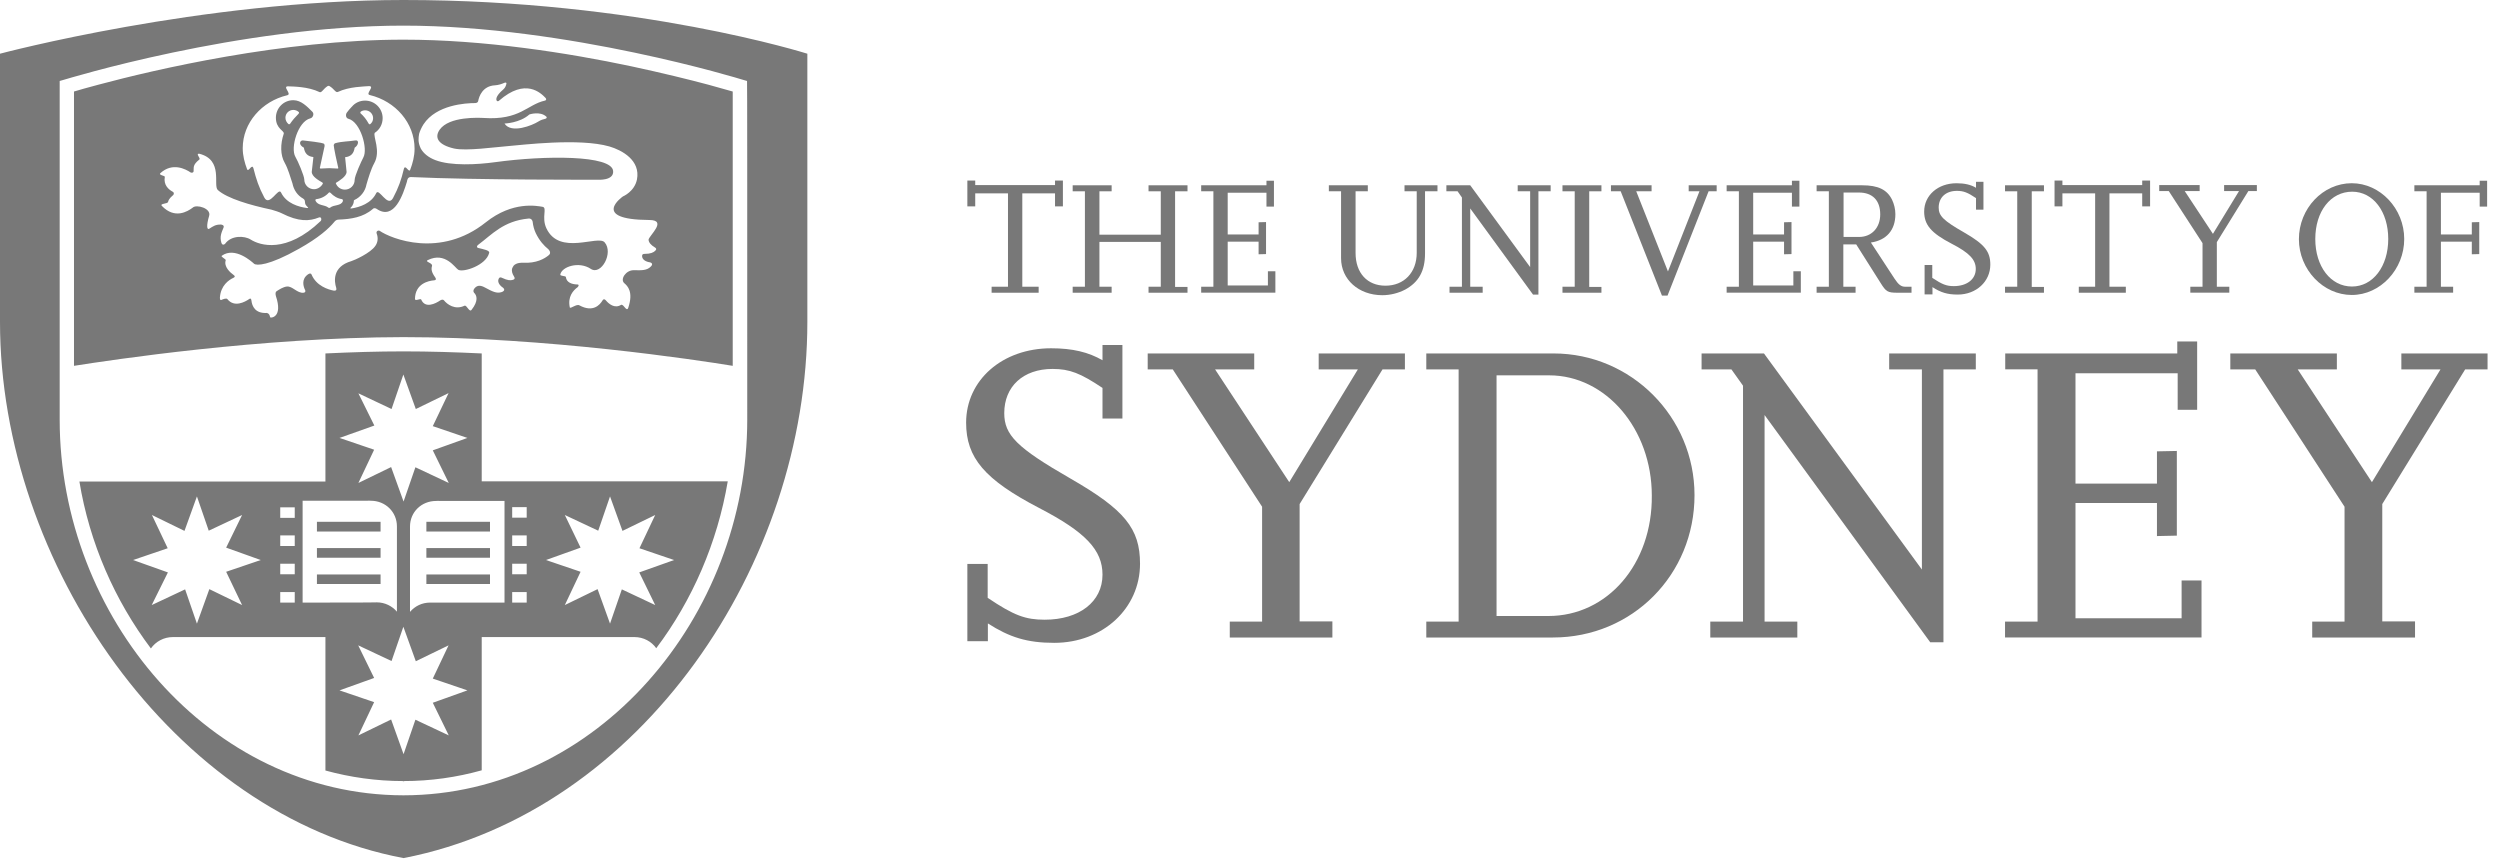 <svg width="87" height="30" viewBox="0 0 87 30" fill="none" xmlns="http://www.w3.org/2000/svg">
<path d="M36.145 10.187H34.508V9.978H35.078V6.729H33.938V7.182H33.664V6.283H33.938V6.441H36.715V6.283H36.989V7.182H36.715V6.729H35.576V9.978H36.145V10.187Z" fill="#787878"/>
<path d="M41.325 10.187H39.969V9.978H40.395V8.418H38.26V9.978H38.685V10.187H37.329V9.978H37.755V6.657H37.329V6.448H38.685V6.657H38.26V8.167H40.395V6.657H39.969V6.448H41.325V6.657H40.893V9.985H41.325V10.187Z" fill="#787878"/>
<path d="M44.39 10.186H41.801V9.978H42.226V6.657H41.801V6.448H44.073V6.29H44.333V7.189H44.073V6.707H42.724V8.159H43.799V7.735L44.058 7.728V8.842L43.799 8.849V8.411H42.724V9.935H44.123V9.439H44.383V10.186H44.39Z" fill="#787878"/>
<path d="M50.017 6.657H49.591V8.821C49.591 9.425 49.374 9.82 48.898 10.079C48.66 10.201 48.386 10.273 48.105 10.273C47.283 10.273 46.669 9.726 46.669 8.986V6.657H46.244V6.448H47.6V6.657H47.174V8.806C47.174 9.496 47.578 9.942 48.213 9.942C48.862 9.942 49.302 9.482 49.302 8.799V6.657H48.877V6.448H50.024V6.657H50.017Z" fill="#787878"/>
<path d="M53.53 10.251H53.349L51.164 7.254V9.978H51.597V10.187H50.443V9.978H50.875V6.873L50.724 6.657H50.334V6.448H51.164L53.249 9.295V6.657H52.816V6.448H53.963V6.657H53.537V10.251H53.53Z" fill="#787878"/>
<path d="M55.73 10.187H54.374V9.978H54.8V6.657H54.374V6.448H55.73V6.657H55.305V9.985H55.73V10.187Z" fill="#787878"/>
<path d="M58.03 10.287H57.836L56.4 6.657H56.061V6.448H57.475V6.657H56.941L58.045 9.446L59.141 6.657H58.766V6.448H59.74V6.657H59.459L58.03 10.287Z" fill="#787878"/>
<path d="M62.677 10.186H60.087V9.978H60.513V6.657H60.087V6.448H62.359V6.29H62.619V7.189H62.359V6.707H61.011V8.159H62.085V7.735L62.344 7.728V8.842L62.085 8.849V8.411H61.011V9.935H62.409V9.439H62.669V10.186H62.677Z" fill="#787878"/>
<path d="M66.514 10.187H66.031C65.692 10.187 65.634 10.151 65.446 9.849L64.595 8.504H64.148V9.978H64.574V10.187H63.218V9.978H63.644V6.657H63.218V6.448H64.804C65.36 6.448 65.67 6.599 65.844 6.952C65.915 7.103 65.959 7.275 65.959 7.455C65.959 8.008 65.649 8.361 65.107 8.44L65.93 9.698C66.067 9.906 66.161 9.978 66.298 9.978H66.521V10.187H66.514ZM64.148 8.246H64.696C65.129 8.246 65.432 7.929 65.432 7.462C65.432 6.973 65.165 6.7 64.689 6.7H64.156V8.246H64.148Z" fill="#787878"/>
<path d="M67.243 10.244H66.976V9.223H67.243V9.669C67.589 9.899 67.74 9.957 67.993 9.957C68.447 9.957 68.757 9.719 68.757 9.36C68.757 9.036 68.534 8.799 67.921 8.483C67.199 8.109 66.961 7.821 66.961 7.361C66.961 6.801 67.437 6.377 68.087 6.377C68.368 6.377 68.585 6.427 68.765 6.535V6.326H69.024V7.297H68.765V6.894C68.476 6.7 68.332 6.642 68.101 6.642C67.712 6.642 67.466 6.873 67.466 7.225C67.466 7.512 67.632 7.678 68.347 8.087C69.06 8.497 69.263 8.749 69.263 9.209C69.263 9.798 68.772 10.251 68.13 10.251C67.769 10.251 67.538 10.179 67.25 9.992V10.244H67.243Z" fill="#787878"/>
<path d="M71.13 10.187H69.775V9.978H70.2V6.657H69.775V6.448H71.13V6.657H70.705V9.985H71.13V10.187Z" fill="#787878"/>
<path d="M73.979 10.187H72.342V9.978H72.911V6.729H71.772V7.182H71.498V6.283H71.772V6.441H74.549V6.283H74.823V7.182H74.549V6.729H73.409V9.978H73.979V10.187Z" fill="#787878"/>
<path d="M77.58 10.186H76.223V9.978H76.648V8.461L75.473 6.649H75.141V6.441H76.548V6.649H76.028L77.01 8.138L77.918 6.649H77.399V6.441H78.539V6.649H78.243L77.146 8.425V9.978H77.58V10.186Z" fill="#787878"/>
<path d="M80.002 8.324C80.002 7.26 80.832 6.376 81.842 6.376C82.83 6.376 83.667 7.26 83.667 8.317C83.667 9.374 82.837 10.265 81.842 10.265C80.846 10.265 80.002 9.381 80.002 8.324ZM80.572 8.317C80.572 9.273 81.106 9.971 81.849 9.971C82.577 9.971 83.111 9.273 83.111 8.317C83.111 7.361 82.585 6.671 81.856 6.671C81.106 6.671 80.572 7.354 80.572 8.317Z" fill="#787878"/>
<path d="M85.376 10.186H84.02V9.978H84.446V6.657H84.02V6.448H86.293V6.29H86.552V7.189H86.293V6.707H84.944V8.159H86.019V7.735L86.278 7.728V8.842L86.019 8.849V8.411H84.944V9.978H85.369V10.186H85.376Z" fill="#787878"/>
<path d="M34.371 22.314H33.664V19.625H34.371V20.804C35.287 21.422 35.691 21.566 36.355 21.566C37.559 21.566 38.367 20.941 38.367 19.999C38.367 19.143 37.783 18.518 36.16 17.677C34.27 16.692 33.621 15.937 33.621 14.708C33.621 13.227 34.883 12.12 36.578 12.12C37.329 12.12 37.884 12.257 38.367 12.537V12.005H39.06V14.564H38.367V13.5C37.603 12.99 37.228 12.839 36.629 12.839C35.605 12.839 34.948 13.45 34.948 14.377C34.948 15.139 35.381 15.578 37.257 16.656C39.132 17.735 39.673 18.389 39.673 19.618C39.673 21.171 38.382 22.371 36.687 22.371C35.742 22.371 35.129 22.177 34.378 21.695V22.314H34.371Z" fill="#787878"/>
<path d="M46.367 22.185H42.796V21.631H43.921V17.634L40.812 12.854H39.94V12.3H43.647V12.854H42.284L44.866 16.779L47.254 12.854H45.89V12.3H48.891V12.854H48.112L45.227 17.541V21.624H46.367V22.185Z" fill="#787878"/>
<path d="M49.635 22.185V21.631H50.76V12.854H49.635V12.3H54.064C56.769 12.3 58.969 14.514 58.969 17.232C58.969 20 56.805 22.185 54.042 22.185H49.635ZM52.08 21.437H53.883C55.939 21.437 57.505 19.626 57.483 17.246C57.483 14.931 55.889 13.062 53.912 13.062H52.08V21.437Z" fill="#787878"/>
<path d="M67.632 22.35H67.171L61.407 14.443V21.631H62.547V22.185H59.518V21.631H60.657V13.422L60.253 12.854H59.215V12.3H61.386L66.882 19.82V12.854H65.743V12.3H68.758V12.854H67.632V22.35Z" fill="#787878"/>
<path d="M76.605 22.184H69.775V21.631H70.907V12.853H69.782V12.3H75.769V11.883H76.461V14.262H75.783V12.99H72.227V16.829H75.062V15.707L75.754 15.693V18.64L75.062 18.655V17.504H72.227V21.516H75.92V20.2H76.613V22.184H76.605Z" fill="#787878"/>
<path d="M84.036 22.185H80.465V21.631H81.59V17.634L78.481 12.854H77.615V12.3H81.323V12.854H79.96L82.543 16.779L84.93 12.854H83.567V12.3H86.567V12.854H85.788L82.903 17.541V21.624H84.043V22.185H84.036Z" fill="#787878"/>
<path d="M14.838 19.41H17.052V19.072H14.838V19.41ZM14.838 20.323H17.052V19.992H14.838V20.323ZM14.838 18.497H17.052V18.159H14.838V18.497ZM13.244 19.072H11.029V19.41H13.244V19.072ZM13.244 19.992H11.029V20.323H13.244V19.992ZM13.244 18.159H11.029V18.497H13.244V18.159ZM16.764 12.3C15.862 12.257 14.946 12.228 14.044 12.228C13.143 12.228 12.227 12.257 11.325 12.3V16.757H2.763C3.116 18.899 3.996 20.898 5.251 22.566C5.417 22.328 5.699 22.17 6.016 22.17H11.325V26.814C12.191 27.051 13.099 27.181 14.037 27.181V27.217H14.044V27.181C14.982 27.181 15.891 27.051 16.764 26.807V22.17H22.08C22.39 22.17 22.671 22.321 22.837 22.558C24.093 20.891 24.965 18.885 25.326 16.75H16.764V12.3ZM12.472 13.688L13.626 14.234L14.037 13.033L14.47 14.234L15.61 13.68L15.061 14.83L16.266 15.24L15.061 15.672L15.617 16.807L14.456 16.261L14.044 17.454L13.611 16.254L12.472 16.807L13.02 15.65L11.815 15.24L13.027 14.809L12.472 13.688ZM8.425 21.056L7.285 20.502L6.853 21.703L6.442 20.51L5.28 21.056L5.843 19.92L4.631 19.489L5.836 19.079L5.287 17.922L6.42 18.475L6.853 17.275L7.264 18.468L8.425 17.922L7.87 19.058L9.074 19.489L7.87 19.898L8.425 21.056ZM10.257 20.97H9.752V20.603H10.257V20.97ZM10.257 19.985H9.752V19.618H10.257V19.985ZM10.257 19H9.752V18.633H10.257V19ZM10.257 18.022H9.752V17.656H10.257V18.022ZM10.531 20.97V17.426H12.768C12.811 17.418 12.861 17.426 12.905 17.426C13.417 17.426 13.813 17.821 13.813 18.317V21.286C13.648 21.092 13.395 20.962 13.114 20.962C13.078 20.97 11.231 20.97 10.531 20.97ZM15.617 25.592L14.456 25.046L14.044 26.246L13.611 25.038L12.472 25.592L13.02 24.435L11.815 24.025L13.02 23.593L12.465 22.458L13.626 23.004L14.037 21.811L14.47 23.011L15.61 22.458L15.061 23.615L16.266 24.025L15.061 24.456L15.617 25.592ZM19.656 17.922L20.818 18.468L21.229 17.275L21.662 18.475L22.801 17.922L22.253 19.079L23.458 19.489L22.246 19.92L22.801 21.056L21.64 20.51L21.229 21.703L20.796 20.502L19.656 21.056L20.204 19.898L19 19.489L20.204 19.058L19.656 17.922ZM17.824 17.648H18.329V18.015H17.824V17.648ZM17.824 18.633H18.329V19H17.824V18.633ZM17.824 19.618H18.329V19.985H17.824V19.618ZM17.824 20.603H18.329V20.97H17.824V20.603ZM17.557 17.426V20.97C16.858 20.97 15.004 20.97 14.968 20.97C14.686 20.97 14.441 21.092 14.268 21.293V18.324C14.268 17.821 14.665 17.433 15.177 17.433C15.22 17.433 15.271 17.426 15.314 17.433H17.557V17.426ZM21.972 2.308C19.765 1.84 16.85 1.38 14.044 1.38C9.832 1.38 5.381 2.423 3.426 2.947C3.037 3.048 2.748 3.134 2.575 3.185V12.731C3.845 12.53 9.074 11.739 14.037 11.732C19 11.732 24.23 12.523 25.499 12.731V3.185C25.326 3.134 25.037 3.055 24.648 2.947C24.006 2.775 23.075 2.545 21.972 2.308ZM9.998 3.314C10.171 3.271 9.796 2.991 10.041 3.005C10.2 3.012 10.726 3.012 11.123 3.206C11.195 3.235 11.245 3.098 11.397 2.998C11.412 2.991 11.447 2.976 11.469 2.998C11.628 3.091 11.678 3.235 11.758 3.199C12.154 3.012 12.674 3.012 12.825 2.998C13.078 2.983 12.695 3.271 12.868 3.307C13.763 3.523 14.427 4.277 14.427 5.176C14.427 5.435 14.362 5.679 14.275 5.909C14.225 6.031 14.102 5.686 14.052 5.888C13.965 6.254 13.871 6.527 13.676 6.894C13.489 7.239 13.186 6.52 13.092 6.722C12.919 7.081 12.515 7.21 12.234 7.254C12.198 7.254 12.169 7.254 12.212 7.218C12.227 7.203 12.299 7.139 12.313 7.009C12.313 6.995 12.306 6.973 12.335 6.959C12.551 6.858 12.71 6.657 12.753 6.42C12.818 6.197 12.912 5.881 13.02 5.686C13.265 5.255 12.97 4.737 13.042 4.622C13.208 4.515 13.316 4.328 13.316 4.112C13.316 3.774 13.042 3.501 12.703 3.501C12.522 3.501 12.356 3.58 12.248 3.71L12.234 3.724C12.176 3.781 12.126 3.846 12.075 3.911C12.017 3.983 12.032 4.112 12.126 4.134C12.544 4.241 12.811 5.176 12.645 5.478C12.573 5.615 12.342 6.118 12.342 6.261C12.342 6.448 12.191 6.599 12.003 6.599C11.859 6.599 11.736 6.513 11.686 6.377L11.693 6.362C11.808 6.29 12.061 6.139 12.061 5.981L12.01 5.471C12.219 5.449 12.313 5.334 12.342 5.14C12.364 5.126 12.378 5.111 12.393 5.097C12.465 5.032 12.508 4.86 12.356 4.888C12.147 4.924 11.909 4.917 11.671 4.982C11.642 4.989 11.621 5.018 11.613 5.047C11.606 5.09 11.736 5.708 11.772 5.845C11.772 5.859 11.765 5.866 11.758 5.866C11.664 5.859 11.498 5.852 11.455 5.852C11.412 5.852 11.253 5.859 11.152 5.866C11.145 5.866 11.13 5.852 11.13 5.845C11.159 5.701 11.296 5.083 11.296 5.083C11.296 5.054 11.296 5.032 11.282 5.011C11.238 4.953 10.632 4.903 10.553 4.888C10.517 4.881 10.481 4.896 10.459 4.924C10.402 5.011 10.503 5.104 10.575 5.14C10.604 5.327 10.697 5.442 10.899 5.464L10.906 5.471C10.899 5.507 10.849 5.981 10.849 5.981C10.849 6.146 11.101 6.283 11.224 6.355C11.231 6.362 11.238 6.377 11.238 6.384C11.181 6.499 11.058 6.585 10.928 6.585C10.741 6.585 10.589 6.434 10.589 6.247C10.589 6.125 10.366 5.6 10.279 5.456C10.099 5.147 10.366 4.227 10.798 4.119C10.892 4.098 10.943 3.961 10.87 3.889C10.69 3.71 10.481 3.487 10.207 3.487C9.868 3.487 9.601 3.76 9.601 4.098C9.601 4.486 9.897 4.543 9.875 4.651C9.752 5.011 9.752 5.399 9.911 5.672C10.019 5.859 10.106 6.168 10.178 6.384C10.221 6.607 10.351 6.801 10.546 6.909C10.64 6.966 10.596 7.038 10.632 7.117C10.654 7.153 10.683 7.182 10.704 7.203C10.748 7.232 10.712 7.239 10.683 7.239C10.402 7.203 9.962 7.081 9.781 6.7C9.688 6.499 9.377 7.218 9.197 6.873C9.002 6.506 8.916 6.233 8.822 5.866C8.771 5.665 8.649 6.01 8.598 5.888C8.512 5.658 8.447 5.42 8.447 5.154C8.447 4.277 9.11 3.523 9.998 3.314ZM12.544 3.94C12.537 3.932 12.537 3.896 12.551 3.889C12.594 3.853 12.652 3.839 12.71 3.839C12.861 3.839 12.984 3.961 12.984 4.112C12.984 4.198 12.948 4.27 12.883 4.321C12.868 4.335 12.84 4.321 12.832 4.306C12.753 4.162 12.659 4.04 12.544 3.94ZM11.931 7.002C11.866 7.174 11.621 7.117 11.491 7.225C11.476 7.239 11.44 7.239 11.426 7.225C11.296 7.117 11.058 7.167 10.979 6.98C10.972 6.966 10.972 6.937 11.008 6.93C11.181 6.909 11.332 6.829 11.44 6.707C11.447 6.693 11.476 6.686 11.505 6.714C11.606 6.822 11.743 6.909 11.902 6.93C11.916 6.937 11.945 6.952 11.931 7.002ZM10.091 4.313C10.084 4.321 10.055 4.335 10.034 4.313C9.976 4.263 9.933 4.184 9.933 4.098C9.933 3.947 10.055 3.825 10.207 3.825C10.279 3.825 10.344 3.853 10.394 3.896C10.416 3.911 10.402 3.947 10.394 3.954C10.279 4.069 10.178 4.184 10.091 4.313ZM7.682 7.814C7.495 7.814 7.422 7.872 7.285 7.958C7.199 8.016 7.177 7.85 7.278 7.512C7.358 7.246 6.831 7.103 6.708 7.225C6.528 7.361 6.081 7.635 5.634 7.167C5.547 7.074 5.836 7.103 5.85 7.023C5.879 6.901 5.987 6.829 6.03 6.786C6.059 6.75 6.059 6.693 6.009 6.671C5.872 6.599 5.684 6.441 5.735 6.154C5.742 6.111 5.504 6.096 5.583 6.024C6.002 5.643 6.456 5.881 6.636 6.003C6.665 6.017 6.73 6.017 6.737 5.96C6.752 5.837 6.687 5.751 6.939 5.55C6.99 5.507 6.795 5.341 6.932 5.349C7.79 5.564 7.401 6.456 7.581 6.614C7.913 6.909 8.706 7.139 9.449 7.297C9.514 7.311 9.745 7.39 9.796 7.419C10.402 7.728 10.77 7.699 11.094 7.57C11.195 7.527 11.195 7.663 11.159 7.692C9.962 8.835 9.045 8.54 8.728 8.339C8.504 8.195 8.043 8.188 7.834 8.483C7.798 8.519 7.733 8.54 7.704 8.447C7.639 8.231 7.711 8.087 7.776 7.929C7.819 7.836 7.718 7.814 7.682 7.814ZM19.108 8.871C18.949 9.008 18.661 9.166 18.206 9.144C18.012 9.137 17.918 9.195 17.875 9.245C17.846 9.281 17.831 9.331 17.824 9.338C17.795 9.432 17.831 9.532 17.882 9.611C17.932 9.683 17.911 9.726 17.838 9.741C17.766 9.762 17.665 9.762 17.471 9.669C17.384 9.626 17.362 9.683 17.348 9.719C17.312 9.813 17.377 9.928 17.507 10.014C17.572 10.072 17.557 10.129 17.456 10.165C17.283 10.223 17.132 10.143 16.879 10.007C16.735 9.928 16.619 9.913 16.518 10.028C16.461 10.093 16.468 10.151 16.497 10.187C16.598 10.28 16.655 10.474 16.41 10.783C16.331 10.884 16.244 10.604 16.165 10.639C15.833 10.798 15.559 10.589 15.451 10.453C15.429 10.424 15.379 10.417 15.321 10.453C15.155 10.568 14.794 10.747 14.658 10.424C14.636 10.373 14.441 10.496 14.441 10.402C14.448 9.87 14.91 9.77 15.112 9.755C15.17 9.748 15.184 9.719 15.155 9.669C15.076 9.554 14.982 9.417 15.033 9.259C15.069 9.144 14.766 9.115 14.888 9.051C15.501 8.749 15.84 9.331 15.949 9.389C16.129 9.489 16.922 9.23 17.023 8.799C17.045 8.713 16.836 8.677 16.634 8.627C16.598 8.619 16.576 8.569 16.641 8.519C17.124 8.159 17.514 7.692 18.387 7.606C18.495 7.591 18.538 7.685 18.538 7.728C18.553 7.865 18.589 7.994 18.646 8.116C18.776 8.382 18.928 8.548 19.079 8.67C19.166 8.756 19.151 8.835 19.108 8.871ZM22.772 8.598C22.852 8.641 22.852 8.684 22.794 8.734C22.736 8.785 22.643 8.835 22.433 8.835C22.34 8.835 22.34 8.893 22.347 8.936C22.361 9.036 22.47 9.108 22.621 9.13C22.7 9.151 22.722 9.209 22.643 9.281C22.513 9.41 22.347 9.41 22.058 9.403C21.784 9.396 21.568 9.719 21.727 9.856C21.835 9.949 22.051 10.151 21.863 10.711C21.806 10.877 21.698 10.56 21.611 10.611C21.387 10.747 21.186 10.575 21.084 10.453C21.041 10.402 20.998 10.402 20.969 10.453C20.875 10.611 20.637 10.884 20.161 10.625C20.06 10.568 19.844 10.762 19.829 10.697C19.75 10.323 19.945 10.107 20.104 9.992C20.118 9.978 20.183 9.892 20.075 9.899C19.916 9.892 19.714 9.841 19.692 9.64C19.692 9.597 19.483 9.611 19.498 9.554C19.548 9.281 20.147 9.079 20.565 9.36C20.919 9.59 21.359 8.799 21.041 8.433C20.81 8.167 19.469 8.914 19.014 7.944C18.834 7.555 19.058 7.225 18.877 7.196C18.69 7.167 17.846 6.988 16.908 7.735C15.328 9 13.611 8.31 13.208 8.03C13.143 8.008 13.085 8.059 13.107 8.123C13.171 8.289 13.143 8.44 13.063 8.555C12.897 8.806 12.328 9.058 12.227 9.087C11.563 9.281 11.628 9.791 11.7 10.014C11.722 10.086 11.693 10.122 11.621 10.115C11.419 10.079 11.008 9.949 10.842 9.554C10.827 9.511 10.777 9.504 10.719 9.547C10.474 9.719 10.56 9.978 10.618 10.093C10.64 10.136 10.625 10.179 10.568 10.187C10.344 10.215 10.178 9.949 9.983 9.971C9.853 9.985 9.709 10.079 9.623 10.136C9.586 10.158 9.579 10.223 9.601 10.302C9.846 11.035 9.442 11.064 9.413 11.049C9.384 11.035 9.399 10.913 9.284 10.891C8.88 10.913 8.771 10.654 8.75 10.46C8.743 10.395 8.714 10.373 8.678 10.402C8.526 10.51 8.151 10.711 7.913 10.409C7.877 10.366 7.769 10.409 7.704 10.438C7.653 10.46 7.653 10.381 7.653 10.352C7.682 9.935 7.963 9.741 8.122 9.669C8.18 9.64 8.187 9.611 8.137 9.575C8.007 9.482 7.783 9.281 7.855 9.058C7.87 9.015 7.668 8.936 7.718 8.9C8.18 8.569 8.771 9.115 8.844 9.18C8.923 9.245 9.341 9.259 10.409 8.655C11.087 8.274 11.44 7.958 11.635 7.721C11.657 7.692 11.707 7.642 11.779 7.642C12.212 7.627 12.638 7.563 12.97 7.275C13.027 7.218 13.078 7.254 13.107 7.268C13.72 7.692 14.03 6.758 14.16 6.326C14.174 6.24 14.196 6.168 14.29 6.161C16.54 6.269 20.803 6.254 20.803 6.254C20.803 6.254 21.366 6.297 21.337 5.952C21.294 5.392 18.964 5.406 17.233 5.643C16.605 5.73 15.689 5.78 15.148 5.571C14.924 5.485 14.744 5.349 14.643 5.169C14.535 4.939 14.564 4.802 14.585 4.658C14.614 4.558 14.665 4.443 14.737 4.328C15.184 3.645 16.208 3.587 16.533 3.587C16.591 3.587 16.634 3.559 16.641 3.515C16.67 3.357 16.793 2.991 17.225 2.969C17.348 2.962 17.471 2.919 17.55 2.883C17.601 2.861 17.637 2.876 17.622 2.919C17.608 2.976 17.586 3.048 17.521 3.106C17.218 3.364 17.262 3.487 17.297 3.515C17.319 3.53 17.348 3.523 17.37 3.501C18.286 2.703 18.82 3.235 18.985 3.408C19.014 3.436 19.021 3.487 18.964 3.501C18.343 3.638 18.098 4.191 16.829 4.105C16.677 4.098 15.631 4.04 15.299 4.515C15.112 4.788 15.242 5.039 15.804 5.169C16.23 5.262 17.225 5.119 17.694 5.083C18.156 5.047 20.154 4.795 21.207 5.097C21.647 5.226 22.296 5.579 22.166 6.247C22.08 6.671 21.676 6.837 21.676 6.837C21.676 6.837 20.522 7.642 22.592 7.656C23.234 7.656 22.599 8.188 22.57 8.339C22.57 8.44 22.671 8.54 22.772 8.598ZM18.978 4.134C18.913 4.148 18.827 4.17 18.726 4.234C18.538 4.356 17.788 4.666 17.557 4.299C17.557 4.299 18.084 4.285 18.423 3.983C18.423 3.983 18.791 3.86 19.007 4.055C19.036 4.069 19.036 4.119 18.978 4.134ZM14.044 0C7.004 0 0 1.869 0 1.869V11.2C0 19.611 6.045 28.352 14.044 29.862C22.34 28.245 28.096 19.604 28.096 11.2V1.869C28.089 1.869 22.217 0 14.044 0ZM26.004 14.608C26.004 21.459 20.782 27.669 14.044 27.677H14.037C7.3 27.669 2.077 21.451 2.077 14.608C2.077 6.563 2.077 2.818 2.077 2.818L2.251 2.768C2.265 2.768 8.317 0.892 14.037 0.892C19.757 0.892 25.824 2.768 25.824 2.768L25.997 2.818C26.004 2.818 26.004 6.563 26.004 14.608Z" fill="#787878"/>
</svg>
